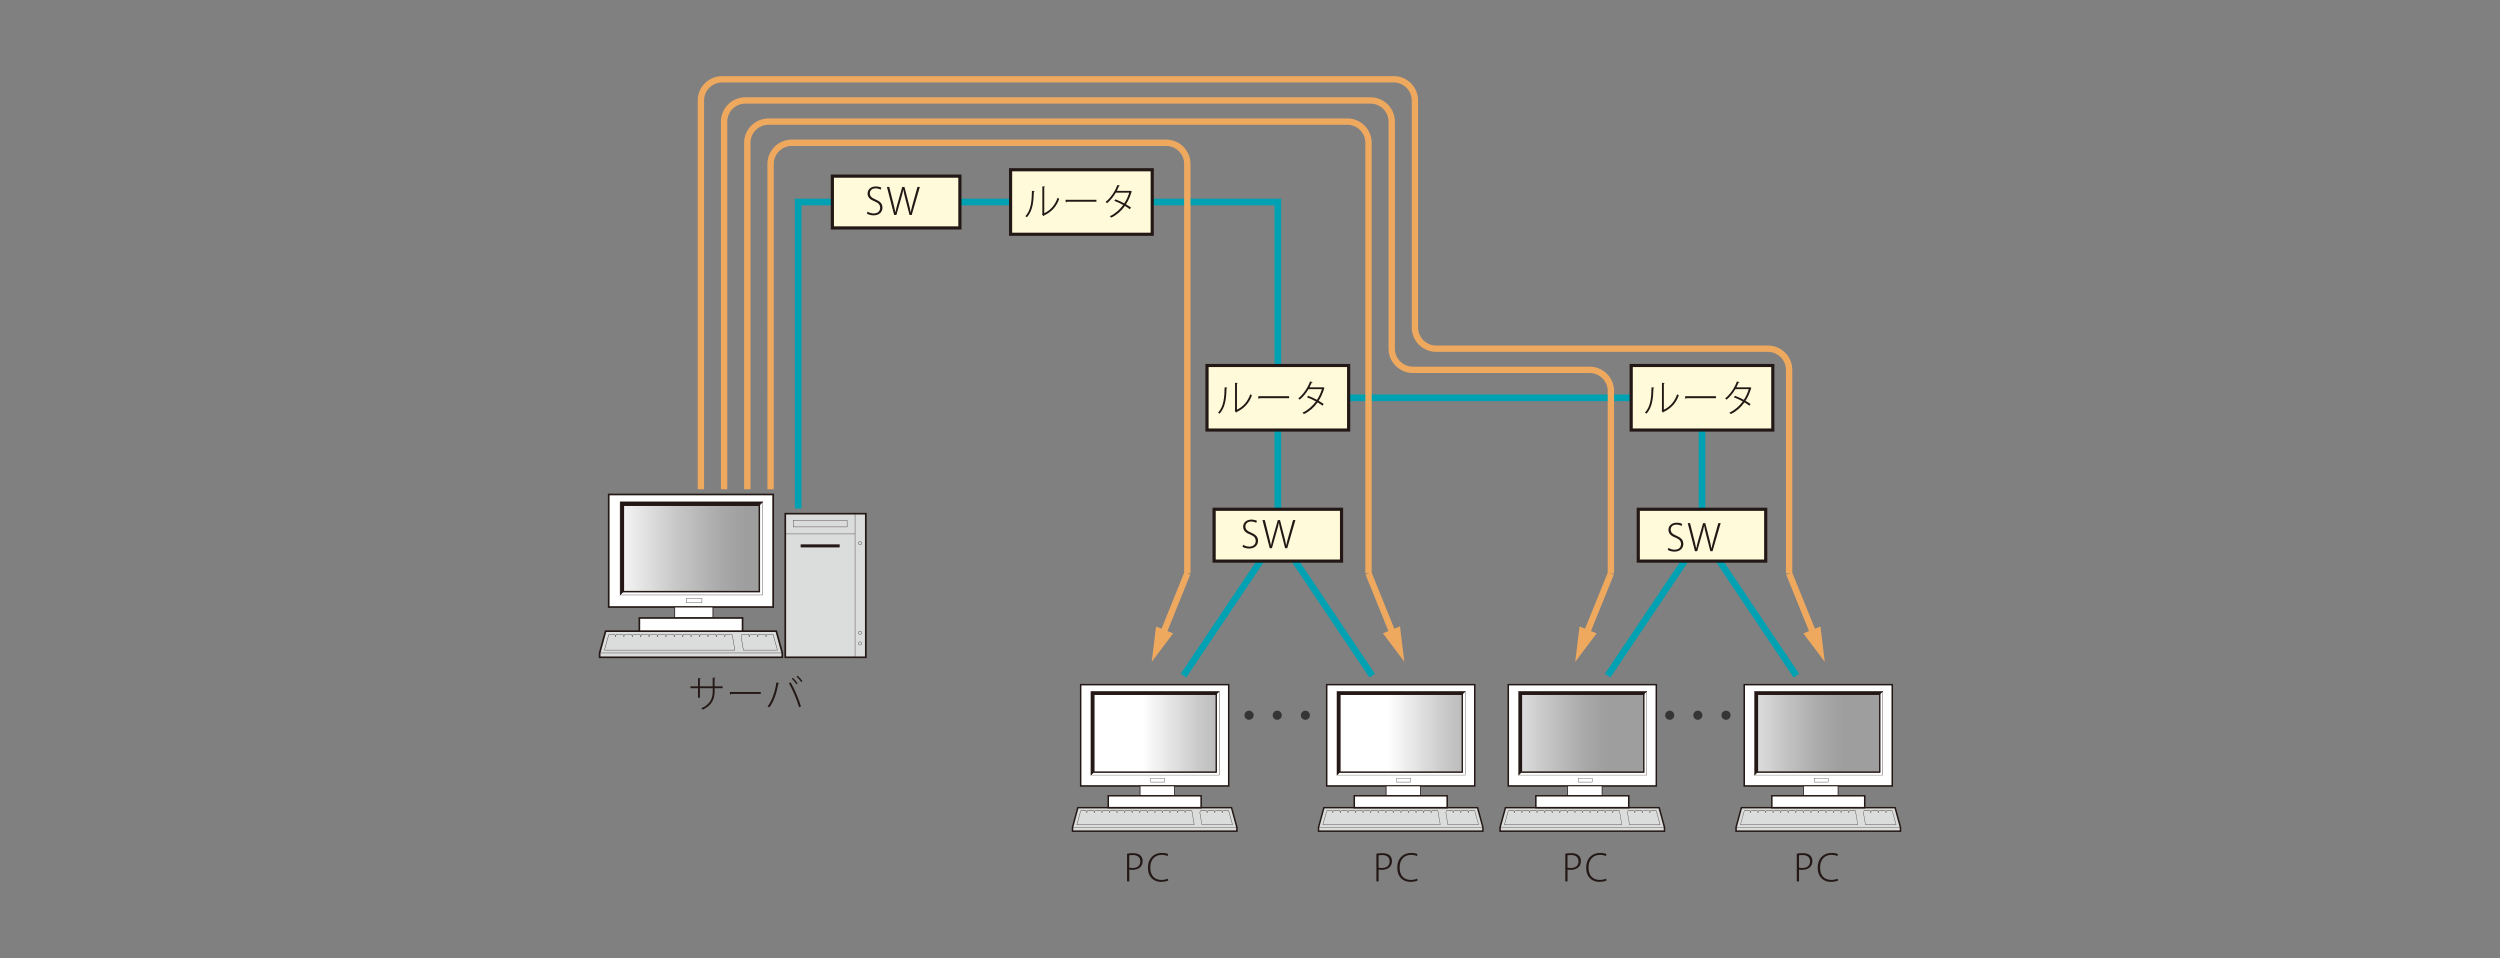 <?xml version="1.0" encoding="UTF-8"?><svg id="_イヤー_2" xmlns="http://www.w3.org/2000/svg" xmlns:xlink="http://www.w3.org/1999/xlink" viewBox="0 0 670 256.74"><rect x="0" y="0" width="670" height="256.74" fill="#808080" stroke="none"/><defs><style>.cls-1{fill:none;}.cls-2{fill:url(#_称未設定グラデーション_6-4);}.cls-3{fill:url(#_称未設定グラデーション_6-5);}.cls-4{fill:url(#_称未設定グラデーション_6-2);}.cls-5{fill:url(#_称未設定グラデーション_6-3);}.cls-6{fill:url(#_称未設定グラデーション_6);}.cls-7{clip-path:url(#clippath);}.cls-8{fill:#fff;}.cls-9{fill:#fffbda;}.cls-10{fill:#efa95f;}.cls-11{fill:#00a1b2;}.cls-12{fill:#dbdcdc;}.cls-13{fill:#231815;}.cls-14{fill:#363536;}.cls-15{clip-path:url(#clippath-1);}.cls-16{clip-path:url(#clippath-4);}.cls-17{clip-path:url(#clippath-3);}.cls-18{clip-path:url(#clippath-2);}</style><clipPath id="clippath"><rect class="cls-1" x="167.06" y="135.4" width="36.44" height="23.16"/></clipPath><linearGradient id="_称未設定グラデーション_6" x1="-2806.53" y1="186.83" x2="-2804.53" y2="186.83" gradientTransform="translate(51298.61 3550.75) scale(18.22 -18.22)" gradientUnits="userSpaceOnUse"><stop offset="0" stop-color="#fff"/><stop offset=".03" stop-color="#fbfbfb"/><stop offset=".47" stop-color="#c9c9c9"/><stop offset=".81" stop-color="#a9a9aa"/><stop offset="1" stop-color="#9e9e9f"/></linearGradient><clipPath id="clippath-1"><rect class="cls-1" x="293.16" y="186.07" width="32.79" height="20.84"/></clipPath><linearGradient id="_称未設定グラデーション_6-2" x1="-2786.11" y1="181.65" x2="-2784.11" y2="181.65" gradientTransform="translate(45970.27 3174.54) scale(16.39 -16.39)" xlink:href="#_称未設定グラデーション_6"/><clipPath id="clippath-2"><rect class="cls-1" x="359.1" y="186.07" width="32.79" height="20.84"/></clipPath><linearGradient id="_称未設定グラデーション_6-3" x1="-2784.09" y1="181.65" x2="-2782.1" y2="181.65" gradientTransform="translate(46002.94 3174.52) scale(16.39 -16.39)" xlink:href="#_称未設定グラデーション_6"/><clipPath id="clippath-3"><rect class="cls-1" x="407.76" y="186.07" width="32.79" height="20.84"/></clipPath><linearGradient id="_称未設定グラデーション_6-4" x1="-2782.63" y1="181.65" x2="-2780.63" y2="181.65" gradientTransform="translate(46033.18 3174.96) scale(16.4 -16.4)" xlink:href="#_称未設定グラデーション_6"/><clipPath id="clippath-4"><rect class="cls-1" x="471" y="186.07" width="32.79" height="20.84"/></clipPath><linearGradient id="_称未設定グラデーション_6-5" x1="-2780.7" y1="181.65" x2="-2778.7" y2="181.65" gradientTransform="translate(46064.8 3174.96) scale(16.4 -16.4)" xlink:href="#_称未設定グラデーション_6"/></defs><g id="_文"><rect class="cls-1" width="670" height="256.74"/></g><g id="_イコン_ON"><g><rect class="cls-12" x="210.46" y="137.66" width="21.58" height="38.49"/><polygon class="cls-13" points="232.04 137.66 232.04 137.89 210.68 137.89 210.68 175.93 231.81 175.93 231.81 137.66 232.04 137.66 232.04 137.89 232.04 137.66 232.27 137.66 232.27 176.38 210.23 176.38 210.23 137.44 232.27 137.44 232.27 137.66 232.04 137.66"/><rect class="cls-13" x="229.11" y="137.66" width=".09" height="38.49"/><path class="cls-13" d="M212.63,139.49h14.35v1.68h-14.35v-1.68Zm14.4-.04v0Zm-14.49-.05v1.86h14.53v-1.86h-14.53Z"/><rect class="cls-13" x="214.64" y="145.94" width="10.34" height=".69"/><path class="cls-13" d="M214.68,145.99h10.25v.6h-10.25v-.6Zm10.29-.04v0Zm-10.38-.05v.78h10.43v-.78h-10.43Z"/><rect class="cls-13" x="210.46" y="143.05" width="18.7" height=".09"/><g><path class="cls-13" d="M230.52,146v-.04c.21,0,.38-.17,.38-.39s-.17-.39-.38-.39-.39,.18-.39,.39c0,.22,.18,.39,.39,.39v.09c-.26,0-.48-.21-.48-.48,0-.26,.22-.48,.48-.48s.47,.22,.47,.48-.21,.48-.47,.48v-.05Z"/><path class="cls-13" d="M230.48,170.02v-.04c.22,0,.39-.17,.39-.39s-.17-.39-.39-.39-.38,.17-.38,.39c0,.21,.17,.38,.38,.39v.09c-.26,0-.47-.21-.47-.48s.21-.48,.47-.48,.48,.22,.48,.48-.21,.47-.48,.48v-.05Z"/><path class="cls-13" d="M230.48,172.87v-.04c.22,0,.39-.17,.39-.39s-.17-.39-.39-.39-.38,.17-.38,.39c0,.22,.17,.39,.38,.39v.09c-.26,0-.47-.21-.47-.48,0-.27,.21-.48,.47-.48s.48,.21,.48,.48-.21,.48-.48,.48v-.05Z"/><polygon class="cls-12" points="208.05 169.15 162.29 169.15 160.7 175 160.7 176.15 209.65 176.15 209.65 175 208.05 169.15"/><polygon class="cls-13" points="208.05 169.15 208.05 169.38 162.47 169.38 160.93 175.03 160.93 175.93 209.42 175.93 209.42 175.03 207.83 169.21 208.05 169.15 208.05 169.38 208.05 169.15 208.27 169.09 209.88 174.97 209.88 176.15 209.88 176.38 160.47 176.38 160.47 175 160.47 174.97 162.12 168.93 208.22 168.93 208.27 169.09 208.05 169.15"/><polyline class="cls-13" points="160.7 174.95 209.65 174.95 209.65 175.04 160.7 175.04"/><polygon class="cls-13" points="208.35 174.22 208.31 174.24 207.17 170.13 205.52 170.13 205.35 170.65 205.31 170.79 205.11 170.13 203.27 170.13 203.1 170.65 203.06 170.79 202.86 170.13 201.01 170.13 200.85 170.65 200.8 170.79 200.61 170.13 198.83 170.13 198.66 170.61 199.27 174.18 208.35 174.18 208.35 174.22 208.31 174.24 208.35 174.22 208.35 174.27 199.19 174.27 198.57 170.61 198.75 170.07 198.76 170.04 200.64 170.04 200.68 170.04 200.81 170.48 200.93 170.07 200.94 170.04 202.89 170.04 202.93 170.04 203.06 170.48 203.19 170.07 203.2 170.04 205.15 170.04 205.18 170.04 205.31 170.48 205.44 170.07 205.45 170.04 207.2 170.04 207.24 170.04 208.41 174.27 208.35 174.27 208.35 174.22"/><polygon class="cls-13" points="194.41 170.09 194.46 170.1 194.28 170.65 194.24 170.79 194.04 170.13 192.19 170.13 192.03 170.65 191.99 170.79 191.78 170.13 189.94 170.13 189.78 170.65 189.73 170.79 189.53 170.13 187.69 170.13 187.52 170.65 187.48 170.79 187.28 170.13 185.43 170.13 185.27 170.65 185.23 170.79 185.02 170.13 183.18 170.13 183.02 170.65 182.98 170.78 182.77 170.13 180.93 170.13 180.77 170.65 180.73 170.79 180.52 170.13 178.67 170.13 178.51 170.65 178.46 170.79 178.27 170.13 176.42 170.13 176.26 170.65 176.21 170.79 176.02 170.13 174.17 170.13 174.01 170.65 173.97 170.79 173.76 170.13 171.92 170.13 171.75 170.65 171.71 170.79 171.51 170.13 169.67 170.13 169.5 170.65 169.46 170.79 169.26 170.13 167.41 170.13 167.25 170.65 167.21 170.79 167 170.13 165.16 170.13 164.99 170.65 164.95 170.79 164.75 170.13 163.18 170.13 162.05 174.18 196.89 174.18 196.2 170.13 194.41 170.13 194.41 170.09 194.46 170.1 194.41 170.09 194.41 170.04 196.24 170.04 196.27 170.04 197 174.27 161.93 174.27 163.11 170.04 164.79 170.04 164.82 170.04 164.95 170.49 165.09 170.07 165.1 170.04 167.04 170.04 167.07 170.04 167.21 170.48 167.34 170.07 167.34 170.04 169.29 170.04 169.33 170.04 169.46 170.48 169.59 170.07 169.6 170.04 171.54 170.04 171.58 170.04 171.71 170.48 171.84 170.07 171.85 170.04 173.79 170.04 173.83 170.04 173.97 170.48 174.09 170.07 174.1 170.04 176.05 170.04 176.08 170.04 176.22 170.48 176.35 170.07 176.36 170.04 178.3 170.04 178.33 170.04 178.47 170.48 178.6 170.07 178.61 170.04 180.55 170.04 180.59 170.04 180.73 170.48 180.85 170.07 180.86 170.04 182.8 170.04 182.83 170.04 182.98 170.49 183.11 170.07 183.12 170.04 185.06 170.04 185.09 170.04 185.23 170.48 185.36 170.07 185.37 170.04 187.31 170.04 187.35 170.04 187.48 170.49 187.61 170.07 187.62 170.04 189.57 170.04 189.6 170.04 189.73 170.48 189.86 170.07 189.87 170.04 191.82 170.04 191.85 170.04 191.99 170.49 192.12 170.07 192.13 170.04 194.07 170.04 194.1 170.04 194.24 170.49 194.37 170.07 194.38 170.04 194.41 170.04 194.41 170.09"/><rect class="cls-8" x="163.13" y="132.53" width="44.08" height="30.16"/><polygon class="cls-13" points="207.21 132.53 207.21 132.75 163.36 132.75 163.36 162.46 206.98 162.46 206.98 132.53 207.21 132.53 207.21 132.75 207.21 132.53 207.44 132.53 207.44 162.91 162.91 162.91 162.91 132.3 207.44 132.3 207.44 132.53 207.21 132.53"/><rect class="cls-8" x="180.81" y="162.68" width="10.26" height="2.93"/><polygon class="cls-13" points="191.07 165.62 191.07 165.73 180.7 165.73 180.7 162.57 191.18 162.57 191.18 165.73 191.07 165.73 191.07 165.62 190.96 165.62 190.96 162.8 180.93 162.8 180.92 165.5 191.07 165.5 191.07 165.62 190.96 165.62 191.07 165.62"/><rect class="cls-8" x="171.34" y="165.62" width="27.67" height="3.54"/><polygon class="cls-13" points="199.01 169.15 199.01 169.38 171.12 169.38 171.12 165.39 199.23 165.39 199.23 169.38 199.01 169.38 199.01 169.15 198.78 169.15 198.78 165.84 171.57 165.84 171.57 168.93 199.01 168.93 199.01 169.15 198.78 169.15 199.01 169.15"/><polygon class="cls-13" points="188.13 160.37 188.13 160.42 183.99 160.42 183.99 161.49 188.08 161.49 188.08 160.37 188.13 160.37 188.13 160.42 188.13 160.37 188.17 160.37 188.17 161.53 188.17 161.58 183.9 161.58 183.9 160.37 183.9 160.33 188.17 160.33 188.17 160.37 188.13 160.37"/><polygon class="cls-13" points="204.39 134.49 203.5 135.4 203.5 158.56 167.06 158.56 166.18 159.46 166.18 134.49 204.39 134.49"/><polygon class="cls-13" points="204.39 134.49 204.42 134.53 203.55 135.42 203.55 158.6 167.08 158.6 166.21 159.49 166.13 159.57 166.13 134.45 204.49 134.45 204.42 134.53 204.39 134.49 204.39 134.54 166.22 134.54 166.22 159.35 167.03 158.52 167.05 158.51 203.46 158.51 203.46 135.38 204.35 134.46 204.39 134.49 204.39 134.54 204.39 134.49"/></g><g class="cls-7"><rect class="cls-6" x="167.06" y="135.4" width="36.44" height="23.16"/></g><polygon class="cls-13" points="167.06 135.4 167.06 135.2 203.7 135.2 203.7 158.76 166.86 158.76 166.86 135.2 167.06 135.2 167.06 135.4 167.26 135.4 167.26 158.36 203.3 158.36 203.3 135.6 167.06 135.6 167.06 135.4 167.26 135.4 167.06 135.4"/><polygon class="cls-13" points="203.5 135.4 203.54 135.4 203.54 158.6 167.08 158.6 166.28 159.41 204.34 159.41 204.34 134.6 203.53 135.43 203.5 135.4 203.54 135.4 203.5 135.4 203.47 135.36 204.35 134.46 204.43 134.38 204.43 159.5 166.07 159.5 167.03 158.52 167.04 158.51 203.45 158.51 203.45 135.38 203.47 135.36 203.5 135.4"/><polygon class="cls-12" points="330.04 216.45 288.87 216.45 287.43 221.71 287.43 222.76 331.49 222.76 331.49 221.71 330.04 216.45"/><polygon class="cls-13" points="330.04 216.45 330.04 216.65 289.02 216.65 287.64 221.74 287.64 222.55 331.28 222.55 331.28 221.74 329.85 216.5 330.04 216.45 330.04 216.65 330.04 216.45 330.24 216.39 331.69 221.69 331.69 222.76 331.69 222.96 287.23 222.96 287.23 221.71 287.23 221.69 288.71 216.25 330.2 216.25 330.24 216.39 330.04 216.45"/><rect class="cls-13" x="287.43" y="221.67" width="44.05" height=".08"/><polygon class="cls-13" points="330.32 221.02 330.28 221.03 329.25 217.34 327.77 217.34 327.62 217.8 327.58 217.92 327.4 217.34 325.74 217.34 325.59 217.8 325.55 217.92 325.37 217.34 323.71 217.34 323.57 217.8 323.53 217.92 323.34 217.34 321.74 217.34 321.6 217.77 322.14 220.98 330.32 220.98 330.32 221.02 330.28 221.03 330.32 221.02 330.32 221.06 322.08 221.06 321.51 217.77 321.68 217.28 321.68 217.25 323.37 217.25 323.4 217.25 323.53 217.65 323.64 217.28 323.65 217.25 325.4 217.25 325.43 217.25 325.55 217.65 325.67 217.28 325.68 217.25 327.43 217.25 327.46 217.25 327.58 217.65 327.7 217.28 327.71 217.25 329.28 217.25 329.32 217.25 330.37 221.06 330.32 221.06 330.32 221.02"/><polygon class="cls-13" points="317.77 217.29 317.81 217.31 317.66 217.8 317.62 217.92 317.44 217.34 315.78 217.34 315.63 217.8 315.59 217.92 315.41 217.34 313.75 217.34 313.6 217.8 313.56 217.93 313.38 217.34 311.72 217.34 311.58 217.8 311.54 217.92 311.35 217.34 309.69 217.34 309.55 217.8 309.51 217.92 309.33 217.34 307.67 217.34 307.52 217.8 307.48 217.92 307.29 217.34 305.64 217.34 305.49 217.8 305.45 217.92 305.27 217.34 303.61 217.34 303.47 217.8 303.43 217.92 303.24 217.34 301.58 217.34 301.44 217.8 301.4 217.92 301.22 217.34 299.56 217.34 299.41 217.8 299.37 217.92 299.19 217.34 297.53 217.34 297.38 217.8 297.34 217.92 297.16 217.34 295.5 217.34 295.36 217.8 295.32 217.93 295.14 217.34 293.47 217.34 293.33 217.8 293.29 217.92 293.1 217.34 291.45 217.34 291.3 217.8 291.26 217.92 291.08 217.34 289.66 217.34 288.65 220.98 320 220.98 319.38 217.34 317.77 217.34 317.77 217.29 317.81 217.31 317.77 217.29 317.77 217.25 319.41 217.25 319.45 217.25 320.1 221.06 288.54 221.06 289.6 217.25 291.11 217.25 291.14 217.25 291.26 217.65 291.38 217.28 291.39 217.25 293.13 217.25 293.16 217.25 293.29 217.65 293.4 217.28 293.41 217.25 295.17 217.25 295.2 217.25 295.32 217.65 295.43 217.28 295.44 217.25 297.19 217.25 297.22 217.25 297.34 217.65 297.46 217.28 297.47 217.25 299.22 217.25 299.25 217.25 299.37 217.65 299.49 217.28 299.5 217.25 301.25 217.25 301.28 217.25 301.4 217.65 301.51 217.28 301.52 217.25 303.27 217.25 303.3 217.25 303.43 217.65 303.54 217.28 303.55 217.25 305.3 217.25 305.33 217.25 305.45 217.65 305.57 217.28 305.58 217.25 307.32 217.25 307.35 217.25 307.48 217.65 307.6 217.28 307.61 217.25 309.36 217.25 309.39 217.25 309.51 217.65 309.62 217.28 309.63 217.25 311.38 217.25 311.41 217.25 311.54 217.65 311.65 217.28 311.66 217.25 313.41 217.25 313.44 217.25 313.56 217.65 313.68 217.28 313.69 217.25 315.44 217.25 315.47 217.25 315.59 217.65 315.71 217.28 315.72 217.25 317.47 217.25 317.5 217.25 317.62 217.65 317.73 217.28 317.74 217.25 317.77 217.25 317.77 217.29"/><rect class="cls-8" x="289.62" y="183.49" width="39.67" height="27.14"/><polygon class="cls-13" points="329.29 183.49 329.29 183.69 289.82 183.69 289.82 210.43 329.09 210.43 329.09 183.49 329.29 183.49 329.29 183.69 329.29 183.49 329.49 183.49 329.49 210.84 289.42 210.84 289.42 183.29 329.49 183.29 329.49 183.49 329.29 183.49"/><rect class="cls-8" x="305.54" y="210.63" width="9.23" height="2.64"/><polygon class="cls-13" points="314.77 213.27 314.77 213.37 305.43 213.37 305.43 210.53 314.87 210.53 314.87 213.37 314.77 213.37 314.77 213.27 314.66 213.27 314.66 210.73 305.64 210.73 305.64 213.17 314.77 213.17 314.77 213.27 314.66 213.27 314.77 213.27"/><rect class="cls-8" x="297.01" y="213.27" width="24.9" height="3.18"/><polygon class="cls-13" points="321.91 216.45 321.91 216.65 296.81 216.65 296.81 213.07 322.11 213.07 322.11 216.65 321.91 216.65 321.91 216.45 321.7 216.45 321.7 213.47 297.21 213.47 297.21 216.25 321.91 216.25 321.91 216.45 321.7 216.45 321.91 216.45"/><path class="cls-13" d="M308.4,208.59h3.68v.96h-3.68v-.96Zm3.72-.04v0Zm-3.8-.04v1.13h3.84v-1.13h-3.84Z"/><polygon class="cls-13" points="326.75 185.26 325.95 186.07 325.95 206.92 293.16 206.92 292.36 207.72 292.36 185.26 326.75 185.26"/><polygon class="cls-13" points="326.75 185.26 326.78 185.29 325.99 186.09 325.99 206.96 293.18 206.96 292.39 207.75 292.32 207.82 292.32 185.22 326.84 185.22 326.78 185.29 326.75 185.26 326.75 185.3 292.4 185.3 292.4 207.62 293.13 206.89 293.14 206.88 325.91 206.88 325.91 186.06 326.72 185.23 326.75 185.26 326.75 185.3 326.75 185.26"/><g class="cls-15"><rect class="cls-4" x="293.16" y="186.07" width="32.79" height="20.84"/></g><polygon class="cls-13" points="293.16 186.07 293.16 185.89 326.13 185.89 326.13 207.1 292.98 207.1 292.98 185.89 293.16 185.89 293.16 186.07 293.34 186.07 293.34 206.74 325.77 206.74 325.77 186.25 293.16 186.25 293.16 186.07 293.34 186.07 293.16 186.07"/><polygon class="cls-13" points="325.95 186.07 325.99 186.07 325.99 206.96 293.18 206.96 292.46 207.68 326.7 207.68 326.7 185.36 325.98 186.1 325.95 186.07 325.99 186.07 325.95 186.07 325.92 186.04 326.72 185.23 326.79 185.16 326.79 207.76 292.26 207.76 293.13 206.89 293.14 206.88 325.91 206.88 325.91 186.06 325.92 186.04 325.95 186.07"/><polygon class="cls-12" points="395.98 216.45 354.8 216.45 353.37 221.71 353.37 222.76 397.42 222.76 397.42 221.71 395.98 216.45"/><polygon class="cls-13" points="395.98 216.45 395.98 216.65 354.96 216.65 353.57 221.74 353.57 222.55 397.22 222.55 397.22 221.74 395.78 216.5 395.98 216.45 395.98 216.65 395.98 216.45 396.18 216.39 397.62 221.69 397.62 222.76 397.62 222.96 353.17 222.96 353.17 221.71 353.17 221.69 354.65 216.25 396.13 216.25 396.18 216.39 395.98 216.45"/><rect class="cls-13" x="353.37" y="221.67" width="44.05" height=".08"/><polygon class="cls-13" points="396.26 221.02 396.22 221.03 395.19 217.34 393.71 217.34 393.56 217.8 393.52 217.92 393.34 217.34 391.68 217.34 391.53 217.8 391.49 217.92 391.31 217.34 389.65 217.34 389.5 217.8 389.47 217.92 389.28 217.34 387.68 217.34 387.53 217.77 388.08 220.98 396.26 220.98 396.26 221.02 396.22 221.03 396.26 221.02 396.26 221.06 388.01 221.06 387.45 217.77 387.61 217.28 387.62 217.25 389.31 217.25 389.34 217.25 389.47 217.65 389.58 217.28 389.59 217.25 391.34 217.25 391.37 217.25 391.49 217.65 391.61 217.28 391.62 217.25 393.37 217.25 393.4 217.25 393.52 217.65 393.64 217.28 393.65 217.25 395.22 217.25 395.25 217.25 396.31 221.06 396.26 221.06 396.26 221.02"/><polygon class="cls-13" points="383.71 217.29 383.75 217.31 383.6 217.8 383.56 217.92 383.37 217.34 381.71 217.34 381.57 217.8 381.53 217.92 381.34 217.34 379.68 217.34 379.54 217.8 379.5 217.93 379.32 217.34 377.66 217.34 377.51 217.8 377.47 217.92 377.29 217.34 375.63 217.34 375.48 217.8 375.44 217.92 375.26 217.34 373.6 217.34 373.46 217.8 373.42 217.92 373.23 217.34 371.58 217.34 371.43 217.8 371.39 217.92 371.21 217.34 369.55 217.34 369.4 217.8 369.36 217.92 369.18 217.34 367.52 217.34 367.38 217.8 367.34 217.92 367.15 217.34 365.5 217.34 365.35 217.8 365.31 217.92 365.12 217.34 363.46 217.34 363.32 217.8 363.28 217.92 363.1 217.34 361.44 217.34 361.29 217.8 361.25 217.93 361.08 217.34 359.41 217.34 359.27 217.8 359.23 217.92 359.04 217.34 357.39 217.34 357.23 217.8 357.19 217.92 357.02 217.34 355.6 217.34 354.59 220.98 385.94 220.98 385.32 217.34 383.71 217.34 383.71 217.29 383.75 217.31 383.71 217.29 383.71 217.25 385.35 217.25 385.39 217.25 386.03 221.06 354.48 221.06 355.54 217.25 357.05 217.25 357.08 217.25 357.2 217.65 357.32 217.28 357.33 217.25 359.07 217.25 359.1 217.25 359.23 217.65 359.34 217.28 359.35 217.25 361.11 217.25 361.14 217.25 361.25 217.65 361.37 217.28 361.38 217.25 363.13 217.25 363.16 217.25 363.28 217.65 363.39 217.28 363.4 217.25 365.15 217.25 365.18 217.25 365.31 217.65 365.43 217.28 365.44 217.25 367.18 217.25 367.21 217.25 367.34 217.65 367.45 217.28 367.46 217.25 369.21 217.25 369.24 217.25 369.36 217.65 369.48 217.28 369.49 217.25 371.24 217.25 371.27 217.25 371.39 217.65 371.51 217.28 371.52 217.25 373.26 217.25 373.29 217.25 373.42 217.65 373.54 217.28 373.55 217.25 375.29 217.25 375.32 217.25 375.44 217.65 375.56 217.28 375.57 217.25 377.32 217.25 377.35 217.25 377.47 217.65 377.59 217.28 377.6 217.25 379.35 217.25 379.38 217.25 379.5 217.65 379.61 217.28 379.62 217.25 381.38 217.25 381.41 217.25 381.53 217.65 381.64 217.28 381.65 217.25 383.4 217.25 383.43 217.25 383.56 217.65 383.67 217.28 383.68 217.25 383.71 217.25 383.71 217.29"/><rect class="cls-8" x="355.56" y="183.49" width="39.67" height="27.14"/><polygon class="cls-13" points="395.23 183.49 395.23 183.69 355.76 183.69 355.76 210.43 395.03 210.43 395.03 183.49 395.23 183.49 395.23 183.69 395.23 183.49 395.43 183.49 395.43 210.84 355.35 210.84 355.35 183.29 395.43 183.29 395.43 183.49 395.23 183.49"/><rect class="cls-8" x="371.47" y="210.63" width="9.23" height="2.64"/><polygon class="cls-13" points="380.7 213.27 380.7 213.37 371.37 213.37 371.37 210.53 380.81 210.53 380.81 213.37 380.7 213.37 380.7 213.27 380.6 213.27 380.6 210.73 371.58 210.73 371.58 213.17 380.7 213.17 380.7 213.27 380.6 213.27 380.7 213.27"/><rect class="cls-8" x="362.95" y="213.27" width="24.9" height="3.18"/><polygon class="cls-13" points="387.84 216.45 387.84 216.65 362.74 216.65 362.74 213.07 388.05 213.07 388.05 216.65 387.84 216.65 387.84 216.45 387.64 216.45 387.64 213.47 363.15 213.47 363.15 216.25 387.84 216.25 387.84 216.45 387.64 216.45 387.84 216.45"/><path class="cls-13" d="M374.33,208.59h3.68v.96h-3.68v-.96Zm3.72-.04v0Zm-3.8-.04v1.13h3.84v-1.13h-3.84Z"/><polygon class="cls-13" points="392.68 185.26 391.89 186.07 391.89 206.92 359.1 206.92 358.3 207.72 358.3 185.26 392.68 185.26"/><polygon class="cls-13" points="392.68 185.26 392.71 185.29 391.93 186.09 391.93 206.96 359.11 206.96 358.33 207.75 358.26 207.82 358.26 185.22 392.78 185.22 392.71 185.29 392.68 185.26 392.68 185.3 358.34 185.3 358.34 207.62 359.07 206.89 359.08 206.88 391.85 206.88 391.85 186.06 392.65 185.23 392.68 185.26 392.68 185.3 392.68 185.26"/><g class="cls-18"><rect class="cls-5" x="359.1" y="186.07" width="32.79" height="20.84"/></g><polygon class="cls-13" points="359.1 186.07 359.1 185.89 392.07 185.89 392.07 207.1 358.92 207.1 358.92 185.89 359.1 185.89 359.1 186.07 359.28 186.07 359.28 206.74 391.71 206.74 391.71 186.25 359.1 186.25 359.1 186.07 359.28 186.07 359.1 186.07"/><polygon class="cls-13" points="391.89 186.07 391.93 186.07 391.93 206.96 359.11 206.96 358.39 207.68 392.64 207.68 392.64 185.36 391.92 186.1 391.89 186.07 391.93 186.07 391.89 186.07 391.86 186.04 392.65 185.23 392.72 185.16 392.72 207.76 358.2 207.76 359.07 206.89 359.08 206.88 391.84 206.88 391.84 186.06 391.86 186.04 391.89 186.07"/><polygon class="cls-12" points="444.64 216.45 403.46 216.45 402.03 221.71 402.03 222.76 446.08 222.76 446.08 221.71 444.64 216.45"/><polygon class="cls-13" points="444.64 216.45 444.64 216.65 403.62 216.65 402.23 221.74 402.23 222.55 445.88 222.55 445.88 221.74 444.44 216.5 444.64 216.45 444.64 216.65 444.64 216.45 444.84 216.39 446.28 221.69 446.28 222.76 446.28 222.96 401.82 222.96 401.82 221.71 401.82 221.69 403.31 216.25 444.79 216.25 444.84 216.39 444.64 216.45"/><rect class="cls-13" x="402.03" y="221.67" width="44.05" height=".08"/><polygon class="cls-13" points="444.91 221.02 444.87 221.03 443.85 217.34 442.37 217.34 442.22 217.8 442.18 217.92 442 217.33 440.34 217.34 440.19 217.8 440.15 217.92 439.97 217.34 438.3 217.34 438.16 217.8 438.12 217.93 437.94 217.34 436.34 217.34 436.19 217.77 436.74 220.98 444.91 220.98 444.91 221.02 444.87 221.03 444.91 221.02 444.91 221.06 436.67 221.06 436.11 217.77 436.27 217.28 436.28 217.25 437.97 217.25 438 217.25 438.12 217.65 438.23 217.28 438.24 217.25 440 217.25 440.03 217.25 440.15 217.65 440.27 217.28 440.28 217.25 442.03 217.25 442.06 217.25 442.18 217.65 442.3 217.28 442.31 217.25 443.88 217.25 443.91 217.25 444.97 221.06 444.91 221.06 444.91 221.02"/><polygon class="cls-13" points="432.37 217.29 432.41 217.31 432.26 217.8 432.22 217.92 432.03 217.34 430.37 217.34 430.23 217.8 430.19 217.92 430.01 217.34 428.34 217.34 428.2 217.8 428.16 217.92 427.98 217.34 426.32 217.34 426.17 217.8 426.13 217.92 425.95 217.34 424.29 217.34 424.15 217.8 424.11 217.92 423.92 217.34 422.27 217.34 422.12 217.8 422.08 217.92 421.89 217.34 420.23 217.34 420.09 217.8 420.05 217.92 419.87 217.34 418.21 217.34 418.06 217.8 418.02 217.92 417.84 217.34 416.18 217.34 416.03 217.8 415.99 217.92 415.81 217.34 414.15 217.34 414.01 217.8 413.97 217.92 413.78 217.34 412.12 217.34 411.98 217.8 411.94 217.92 411.76 217.34 410.1 217.34 409.95 217.8 409.91 217.92 409.73 217.34 408.07 217.34 407.93 217.8 407.89 217.93 407.7 217.34 406.05 217.34 405.89 217.8 405.85 217.92 405.68 217.34 404.26 217.34 403.24 220.98 434.6 220.98 433.98 217.34 432.37 217.34 432.37 217.29 432.41 217.31 432.37 217.29 432.37 217.25 434.01 217.25 434.04 217.25 434.69 221.06 403.13 221.06 404.2 217.25 405.71 217.25 405.74 217.25 405.85 217.65 405.98 217.28 405.99 217.25 407.73 217.25 407.76 217.25 407.89 217.65 408 217.28 408.01 217.25 409.76 217.25 409.79 217.25 409.91 217.65 410.03 217.28 410.04 217.25 411.79 217.25 411.82 217.25 411.94 217.65 412.05 217.28 412.06 217.25 413.81 217.25 413.84 217.25 413.97 217.65 414.08 217.28 414.09 217.25 415.84 217.25 415.87 217.25 415.99 217.65 416.11 217.28 416.12 217.25 417.87 217.25 417.9 217.25 418.02 217.65 418.14 217.28 418.15 217.25 419.9 217.25 419.93 217.25 420.05 217.65 420.16 217.28 420.17 217.25 421.92 217.25 421.95 217.25 422.08 217.65 422.2 217.28 422.21 217.25 423.95 217.25 423.98 217.25 424.11 217.65 424.22 217.28 424.23 217.25 425.98 217.25 426.01 217.25 426.13 217.65 426.25 217.28 426.26 217.25 428.01 217.25 428.04 217.25 428.16 217.65 428.27 217.28 428.28 217.25 430.04 217.25 430.07 217.25 430.19 217.65 430.3 217.28 430.31 217.25 432.06 217.25 432.09 217.25 432.22 217.65 432.33 217.28 432.34 217.25 432.37 217.25 432.37 217.29"/><rect class="cls-8" x="404.22" y="183.49" width="39.67" height="27.14"/><polygon class="cls-13" points="443.89 183.49 443.89 183.69 404.42 183.69 404.42 210.43 443.69 210.43 443.69 183.49 443.89 183.49 443.89 183.69 443.89 183.49 444.09 183.49 444.09 210.84 404.01 210.84 404.01 183.29 444.09 183.29 444.09 183.49 443.89 183.49"/><rect class="cls-8" x="420.13" y="210.63" width="9.23" height="2.64"/><polygon class="cls-13" points="429.36 213.27 429.36 213.37 420.03 213.37 420.03 210.53 429.47 210.53 429.47 213.37 429.36 213.37 429.36 213.27 429.26 213.27 429.26 210.73 420.23 210.73 420.23 213.17 429.36 213.17 429.36 213.27 429.26 213.27 429.36 213.27"/><rect class="cls-8" x="411.61" y="213.27" width="24.9" height="3.18"/><polygon class="cls-13" points="436.5 216.45 436.5 216.65 411.4 216.65 411.4 213.07 436.71 213.07 436.71 216.65 436.5 216.65 436.5 216.45 436.3 216.45 436.3 213.47 411.81 213.47 411.81 216.25 436.5 216.25 436.5 216.45 436.3 216.45 436.5 216.45"/><path class="cls-13" d="M422.99,208.59h3.68v.96h-3.68v-.96Zm3.72-.04v0Zm-3.8-.04v1.13h3.84v-1.13h-3.84Z"/><polygon class="cls-13" points="441.34 185.26 440.55 186.07 440.55 206.92 407.75 206.92 406.96 207.72 406.96 185.26 441.34 185.26"/><polygon class="cls-13" points="441.34 185.26 441.37 185.29 440.59 186.09 440.59 206.96 407.77 206.96 406.99 207.75 406.92 207.82 406.92 185.22 441.44 185.22 441.37 185.29 441.34 185.26 441.34 185.3 407 185.3 407 207.62 407.72 206.89 407.74 206.88 440.51 206.88 440.51 186.06 441.31 185.23 441.34 185.26 441.34 185.3 441.34 185.26"/><g class="cls-17"><rect class="cls-2" x="407.76" y="186.07" width="32.79" height="20.84"/></g><polygon class="cls-13" points="407.75 186.07 407.75 185.89 440.73 185.89 440.73 207.1 407.57 207.1 407.57 185.89 407.75 185.89 407.75 186.07 407.93 186.07 407.93 206.74 440.37 206.74 440.37 186.25 407.75 186.25 407.75 186.07 407.93 186.07 407.75 186.07"/><polygon class="cls-13" points="440.55 186.07 440.59 186.07 440.59 206.96 407.77 206.96 407.05 207.68 441.3 207.68 441.3 185.36 440.58 186.1 440.55 186.07 440.59 186.07 440.55 186.07 440.52 186.04 441.31 185.23 441.38 185.16 441.38 207.76 406.86 207.76 407.72 206.89 407.74 206.88 440.5 206.88 440.5 186.06 440.52 186.04 440.55 186.07"/><polygon class="cls-12" points="507.88 216.45 466.71 216.45 465.27 221.71 465.27 222.76 509.32 222.76 509.32 221.71 507.88 216.45"/><polygon class="cls-13" points="507.88 216.45 507.88 216.65 466.86 216.65 465.47 221.74 465.47 222.55 509.12 222.55 509.12 221.74 507.69 216.5 507.88 216.45 507.88 216.65 507.88 216.45 508.08 216.39 509.53 221.69 509.53 222.76 509.53 222.96 465.06 222.96 465.06 221.71 465.06 221.69 466.55 216.25 508.04 216.25 508.08 216.39 507.88 216.45"/><rect class="cls-13" x="465.27" y="221.67" width="44.05" height=".08"/><polygon class="cls-13" points="508.16 221.02 508.12 221.03 507.09 217.34 505.61 217.34 505.46 217.8 505.42 217.92 505.24 217.34 503.58 217.34 503.43 217.8 503.39 217.92 503.21 217.34 501.55 217.34 501.4 217.8 501.36 217.93 501.18 217.34 499.58 217.34 499.43 217.77 499.98 220.98 508.16 220.98 508.16 221.02 508.12 221.03 508.16 221.02 508.16 221.06 499.91 221.06 499.35 217.77 499.52 217.28 499.52 217.25 501.21 217.25 501.24 217.25 501.36 217.65 501.48 217.28 501.49 217.25 503.24 217.25 503.27 217.25 503.39 217.65 503.51 217.28 503.52 217.25 505.27 217.25 505.3 217.25 505.42 217.65 505.54 217.28 505.55 217.25 507.12 217.25 507.15 217.25 508.21 221.06 508.16 221.06 508.16 221.02"/><polygon class="cls-13" points="495.61 217.29 495.65 217.31 495.5 217.8 495.46 217.92 495.28 217.34 493.61 217.34 493.47 217.8 493.43 217.92 493.25 217.34 491.59 217.34 491.44 217.8 491.4 217.92 491.22 217.34 489.56 217.34 489.42 217.8 489.38 217.92 489.19 217.34 487.53 217.34 487.39 217.8 487.35 217.92 487.17 217.34 485.5 217.34 485.36 217.8 485.32 217.92 485.13 217.34 483.48 217.34 483.33 217.8 483.29 217.92 483.11 217.34 481.45 217.34 481.3 217.8 481.26 217.92 481.08 217.34 479.42 217.34 479.28 217.8 479.24 217.92 479.05 217.34 477.39 217.34 477.25 217.8 477.21 217.92 477.03 217.34 475.37 217.34 475.22 217.8 475.18 217.92 475 217.34 473.34 217.34 473.2 217.8 473.16 217.92 472.97 217.34 471.31 217.34 471.17 217.8 471.13 217.92 470.94 217.34 469.29 217.34 469.13 217.8 469.09 217.92 468.92 217.34 467.5 217.34 466.48 220.98 497.84 220.98 497.22 217.34 495.61 217.34 495.61 217.29 495.65 217.31 495.61 217.29 495.61 217.25 497.25 217.25 497.29 217.25 497.93 221.06 466.38 221.06 467.44 217.25 468.95 217.25 468.98 217.25 469.1 217.65 469.22 217.28 469.23 217.25 470.97 217.25 471 217.25 471.13 217.65 471.24 217.28 471.25 217.25 473 217.25 473.03 217.25 473.16 217.65 473.27 217.28 473.28 217.25 475.03 217.25 475.06 217.25 475.18 217.65 475.3 217.28 475.31 217.25 477.06 217.25 477.09 217.25 477.21 217.65 477.32 217.28 477.33 217.25 479.08 217.25 479.11 217.25 479.24 217.65 479.35 217.28 479.36 217.25 481.11 217.25 481.14 217.25 481.26 217.65 481.38 217.28 481.39 217.25 483.14 217.25 483.17 217.25 483.29 217.65 483.41 217.28 483.42 217.25 485.16 217.25 485.19 217.25 485.32 217.65 485.43 217.28 485.44 217.25 487.2 217.25 487.23 217.25 487.35 217.65 487.46 217.28 487.47 217.25 489.22 217.25 489.25 217.25 489.38 217.65 489.49 217.28 489.5 217.25 491.25 217.25 491.28 217.25 491.4 217.65 491.52 217.28 491.53 217.25 493.28 217.25 493.31 217.25 493.43 217.65 493.54 217.28 493.55 217.25 495.31 217.25 495.34 217.25 495.46 217.65 495.57 217.28 495.58 217.25 495.61 217.25 495.61 217.29"/><rect class="cls-8" x="467.46" y="183.49" width="39.67" height="27.14"/><polygon class="cls-13" points="507.13 183.49 507.13 183.69 467.66 183.69 467.66 210.43 506.92 210.43 506.92 183.49 507.13 183.49 507.13 183.69 507.13 183.49 507.33 183.49 507.33 210.84 467.25 210.84 467.25 183.29 507.33 183.29 507.33 183.49 507.13 183.49"/><rect class="cls-8" x="483.37" y="210.63" width="9.23" height="2.64"/><polygon class="cls-13" points="492.61 213.27 492.61 213.37 483.27 213.37 483.27 210.53 492.71 210.53 492.71 213.37 492.61 213.37 492.61 213.27 492.5 213.27 492.5 210.73 483.47 210.73 483.47 213.17 492.61 213.17 492.61 213.27 492.5 213.27 492.61 213.27"/><rect class="cls-8" x="474.85" y="213.27" width="24.9" height="3.18"/><polygon class="cls-13" points="499.75 216.45 499.75 216.65 474.65 216.65 474.65 213.07 499.95 213.07 499.95 216.65 499.75 216.65 499.75 216.45 499.54 216.45 499.54 213.47 475.05 213.47 475.05 216.25 499.75 216.25 499.75 216.45 499.54 216.45 499.75 216.45"/><path class="cls-13" d="M486.23,208.59h3.68v.96h-3.68v-.96Zm3.72-.04v0Zm-3.8-.04v1.13h3.84v-1.13h-3.84Z"/><polygon class="cls-13" points="504.59 185.26 503.79 186.07 503.79 206.92 471 206.92 470.2 207.72 470.2 185.26 504.59 185.26"/><polygon class="cls-13" points="504.59 185.26 504.62 185.29 503.83 186.09 503.83 206.96 471.01 206.96 470.23 207.75 470.16 207.82 470.16 185.22 504.68 185.22 504.62 185.29 504.59 185.26 504.59 185.3 470.24 185.3 470.24 207.62 470.97 206.89 470.98 206.88 503.75 206.88 503.75 186.06 504.56 185.23 504.59 185.26 504.59 185.3 504.59 185.26"/><g class="cls-16"><rect class="cls-3" x="471" y="186.07" width="32.79" height="20.84"/></g><polygon class="cls-13" points="471 186.07 471 185.89 503.97 185.89 503.97 207.1 470.82 207.1 470.82 185.89 471 185.89 471 186.07 471.18 186.07 471.18 206.74 503.61 206.74 503.61 186.25 471 186.25 471 186.07 471.18 186.07 471 186.07"/><polygon class="cls-13" points="503.79 186.07 503.83 186.07 503.83 206.96 471.01 206.96 470.3 207.68 504.54 207.68 504.54 185.36 503.82 186.1 503.79 186.07 503.83 186.07 503.79 186.07 503.76 186.04 504.56 185.23 504.63 185.16 504.63 207.76 470.1 207.76 470.97 206.89 470.98 206.88 503.75 206.88 503.75 186.06 503.76 186.04 503.79 186.07"/><g><path class="cls-14" d="M334.74,192.91c-.66,0-1.22-.55-1.22-1.22s.56-1.23,1.22-1.23,1.24,.56,1.24,1.23-.56,1.22-1.24,1.22"/><path class="cls-14" d="M343.52,191.69c0-.68-.54-1.23-1.22-1.23s-1.22,.55-1.22,1.23,.54,1.22,1.22,1.22,1.22-.55,1.22-1.22"/><path class="cls-14" d="M349.84,192.91c-.68,0-1.22-.55-1.22-1.22s.54-1.23,1.22-1.23,1.22,.56,1.22,1.23-.54,1.22-1.22,1.22"/><path class="cls-14" d="M447.48,192.91c-.68,0-1.22-.55-1.22-1.22s.54-1.23,1.22-1.23,1.22,.56,1.22,1.23-.54,1.22-1.22,1.22"/><path class="cls-14" d="M456.24,191.69c0-.68-.54-1.23-1.22-1.23s-1.22,.55-1.22,1.23,.56,1.22,1.22,1.22,1.22-.55,1.22-1.22"/><path class="cls-14" d="M462.58,192.91c-.68,0-1.24-.55-1.24-1.22s.56-1.23,1.24-1.23,1.22,.56,1.22,1.23-.56,1.22-1.22,1.22"/><polygon class="cls-11" points="213.01 136.28 213.01 53.25 343.35 53.25 343.35 106.6 341.56 106.6 341.56 55.03 214.79 55.03 214.79 136.28 213.01 136.28"/><rect class="cls-9" x="270.84" y="45.5" width="37.96" height="17.29"/><polygon class="cls-13" points="308.8 62.79 308.8 63.21 270.41 63.21 270.41 45.07 309.22 45.07 309.22 63.21 308.8 63.21 308.8 62.79 308.37 62.79 308.37 45.92 271.26 45.92 271.26 62.36 308.8 62.36 308.8 62.79 308.37 62.79 308.8 62.79"/><rect class="cls-9" x="223.08" y="47.2" width="34.18" height="13.89"/><polygon class="cls-13" points="257.26 61.09 257.26 61.51 222.65 61.51 222.65 46.78 257.68 46.78 257.68 61.51 257.26 61.51 257.26 61.09 256.83 61.09 256.83 47.63 223.5 47.63 223.5 60.66 257.26 60.66 257.26 61.09 256.83 61.09 257.26 61.09"/><path class="cls-11" d="M455.25,143.43v-35.93h-111.9v35.93h-1.79v-37.72h115.47v37.72h-1.79Zm1.63-.5l25.28,37.63-1.48,1-25.28-37.63,1.48-1Zm0,1l-25.28,37.63-1.48-1,25.28-37.63,1.48,1Zm-113.68-1l25.28,37.63-1.48,1-25.28-37.63,1.48-1Zm0,1l-25.28,37.63-1.48-1,25.28-37.63,1.48,1Z"/><rect class="cls-9" x="437.16" y="97.96" width="37.96" height="17.29"/><polygon class="cls-13" points="475.12 115.25 475.12 115.67 436.73 115.67 436.73 97.53 475.54 97.53 475.54 115.67 475.12 115.67 475.12 115.25 474.69 115.25 474.69 98.38 437.59 98.38 437.58 114.82 475.12 114.82 475.12 115.25 474.69 115.25 475.12 115.25"/><rect class="cls-9" x="439.06" y="136.49" width="34.16" height="13.89"/><polygon class="cls-13" points="473.22 150.37 473.22 150.8 438.63 150.8 438.63 136.06 473.64 136.06 473.64 150.8 473.22 150.8 473.22 150.37 472.79 150.37 472.79 136.91 439.48 136.91 439.48 149.95 473.22 149.95 473.22 150.37 472.79 150.37 473.22 150.37"/><rect class="cls-9" x="325.38" y="136.49" width="34.16" height="13.89"/><polygon class="cls-13" points="359.54 150.37 359.54 150.8 324.95 150.8 324.95 136.06 359.96 136.06 359.96 150.8 359.54 150.8 359.54 150.37 359.11 150.37 359.11 136.91 325.81 136.91 325.81 149.95 359.54 149.95 359.54 150.37 359.11 150.37 359.54 150.37"/><rect class="cls-9" x="323.48" y="97.96" width="37.96" height="17.29"/><polygon class="cls-13" points="361.44 115.25 361.44 115.67 323.05 115.67 323.05 97.53 361.86 97.53 361.86 115.67 361.44 115.67 361.44 115.25 361.01 115.25 361.01 98.38 323.91 98.38 323.9 114.82 361.44 114.82 361.44 115.25 361.01 115.25 361.44 115.25"/><path class="cls-10" d="M318.99,153.98l-6.74,16.71-1.58-.64,6.74-16.71,1.58,.64Zm-119.56-22.86V38.26c0-3.59,2.94-6.51,6.53-6.52h155.14c3.6,0,6.51,2.93,6.51,6.52v115.4h-1.7V38.26c0-2.64-2.16-4.81-4.81-4.82H205.96c-1.32,0-2.53,.54-3.41,1.42-.88,.88-1.42,2.08-1.42,3.4v92.86h-1.7Zm-6.22,0V32.59c0-3.6,2.94-6.52,6.53-6.52h167.58c3.59,0,6.51,2.93,6.51,6.52v60.85c0,1.33,.54,2.53,1.42,3.41,.88,.88,2.08,1.42,3.41,1.42h47.38c3.59,0,6.53,2.92,6.53,6.52v48.88h-1.7v-48.88c0-1.32-.54-2.52-1.42-3.4-.88-.88-2.08-1.42-3.41-1.42h-47.38c-3.59,0-6.53-2.93-6.53-6.52V32.59c0-2.65-2.17-4.82-4.81-4.82H199.74c-1.33,0-2.53,.54-3.41,1.42-.88,.88-1.42,2.08-1.42,3.41v98.53h-1.7Zm-6.22,0V26.92c0-3.59,2.94-6.51,6.53-6.52h180.02c3.59,0,6.51,2.93,6.51,6.52v60.86c0,1.32,.54,2.52,1.42,3.4,.88,.88,2.08,1.42,3.41,1.42h88.94c3.59,0,6.51,2.93,6.51,6.52v54.54h-1.7v-54.54c0-2.65-2.17-4.82-4.81-4.82h-88.94c-3.59,0-6.53-2.92-6.53-6.52V26.92c0-2.65-2.16-4.81-4.81-4.82H193.52c-1.33,0-2.53,.54-3.41,1.42s-1.42,2.08-1.42,3.4v104.2h-1.7Zm18.68,0V43.93c0-3.59,2.92-6.51,6.51-6.52h100.36c3.59,0,6.51,2.93,6.51,6.52v109.73h-1.7V43.93c0-2.64-2.16-4.81-4.81-4.82h-100.36c-1.32,0-2.52,.54-3.4,1.42-.87,.88-1.41,2.08-1.41,3.4v87.19h-1.7Z"/><polygon class="cls-10" points="309.82 167.9 308.66 177.37 314.4 169.75 309.82 167.9"/><polyline class="cls-10" points="432.51 153.98 425.74 170.69 424.17 170.05 430.93 153.34"/><polygon class="cls-10" points="423.32 167.9 422.16 177.37 427.9 169.75 423.32 167.9"/><polyline class="cls-10" points="480.27 153.34 487.03 170.05 485.45 170.69 478.69 153.98"/><polygon class="cls-10" points="487.88 167.9 489.04 177.37 483.3 169.75 487.88 167.9"/><polyline class="cls-10" points="367.55 153.34 374.31 170.05 372.73 170.69 365.97 153.98"/><polygon class="cls-10" points="370.62 169.72 376.36 177.35 375.2 167.87 370.62 169.72"/></g><g><path class="cls-13" d="M302.04,228.79c.43-.08,.96-.15,1.62-.15,2.31,0,2.57,1.45,2.57,2.12,0,1.83-1.51,2.36-2.72,2.36-.32,0-.6,0-.86-.08v3.18h-.6v-7.44Zm.6,3.73c.24,.08,.55,.1,.89,.1,1.29,0,2.07-.63,2.07-1.79s-.87-1.68-1.96-1.68c-.46,0-.8,.04-1,.09v3.28Z"/><path class="cls-13" d="M313.1,235.98c-.37,.18-1.07,.36-1.96,.36-1.83,0-3.5-1.18-3.5-3.83,0-2.33,1.44-3.93,3.75-3.93,1,0,1.51,.23,1.69,.32l-.18,.53c-.37-.18-.88-.33-1.51-.33-1.89,0-3.11,1.26-3.11,3.41s1.13,3.31,3.04,3.31c.61,0,1.21-.14,1.63-.34l.16,.5Z"/></g><g><path class="cls-13" d="M368.86,228.79c.43-.08,.96-.15,1.62-.15,2.31,0,2.57,1.45,2.57,2.12,0,1.83-1.51,2.36-2.72,2.36-.32,0-.61,0-.86-.08v3.18h-.6v-7.44Zm.6,3.73c.24,.08,.55,.1,.89,.1,1.29,0,2.07-.63,2.07-1.79s-.87-1.68-1.96-1.68c-.46,0-.8,.04-1,.09v3.28Z"/><path class="cls-13" d="M379.92,235.98c-.37,.18-1.07,.36-1.96,.36-1.83,0-3.5-1.18-3.5-3.83,0-2.33,1.44-3.93,3.75-3.93,1,0,1.51,.23,1.69,.32l-.18,.53c-.37-.18-.88-.33-1.51-.33-1.89,0-3.11,1.26-3.11,3.41s1.13,3.31,3.04,3.31c.61,0,1.21-.14,1.63-.34l.16,.5Z"/></g><g><path class="cls-13" d="M419.49,228.79c.43-.08,.96-.15,1.62-.15,2.31,0,2.57,1.45,2.57,2.12,0,1.83-1.51,2.36-2.72,2.36-.32,0-.6,0-.86-.08v3.18h-.6v-7.44Zm.6,3.73c.24,.08,.55,.1,.89,.1,1.29,0,2.07-.63,2.07-1.79s-.87-1.68-1.96-1.68c-.46,0-.8,.04-1,.09v3.28Z"/><path class="cls-13" d="M430.55,235.98c-.37,.18-1.07,.36-1.96,.36-1.83,0-3.5-1.18-3.5-3.83,0-2.33,1.44-3.93,3.75-3.93,1,0,1.51,.23,1.69,.32l-.18,.53c-.37-.18-.88-.33-1.51-.33-1.89,0-3.11,1.26-3.11,3.41s1.13,3.31,3.04,3.31c.61,0,1.21-.14,1.63-.34l.16,.5Z"/></g><g><path class="cls-13" d="M481.53,228.79c.43-.08,.96-.15,1.62-.15,2.31,0,2.57,1.45,2.57,2.12,0,1.83-1.51,2.36-2.72,2.36-.32,0-.6,0-.86-.08v3.18h-.6v-7.44Zm.6,3.73c.24,.08,.55,.1,.89,.1,1.29,0,2.07-.63,2.07-1.79s-.87-1.68-1.96-1.68c-.46,0-.8,.04-1,.09v3.28Z"/><path class="cls-13" d="M492.6,235.98c-.37,.18-1.07,.36-1.96,.36-1.83,0-3.5-1.18-3.5-3.83,0-2.33,1.44-3.93,3.75-3.93,1,0,1.51,.23,1.69,.32l-.18,.53c-.37-.18-.88-.33-1.51-.33-1.89,0-3.11,1.26-3.11,3.41s1.13,3.31,3.04,3.31c.61,0,1.21-.14,1.63-.34l.16,.5Z"/></g><g><path class="cls-13" d="M193.68,184.44h-2.15v.76c0,1.84-.55,3.8-3.2,4.99-.1-.12-.25-.27-.37-.38,2.6-1.11,3.05-2.96,3.05-4.59v-.78h-3.43v2.56h-.51v-2.56h-2.02v-.5h2.02v-2.2l.73,.05c0,.09-.09,.17-.23,.18v1.97h3.43v-2.33l.73,.05c0,.07-.08,.16-.22,.17v2.11h2.15v.5Z"/><path class="cls-13" d="M195.6,185.45h8.28v.52h-7.92c-.05,.1-.18,.17-.3,.18l-.06-.69Z"/><path class="cls-13" d="M208.84,183.06c-.02,.08-.11,.13-.25,.14-.4,2.41-1.23,4.93-2.4,6.38-.13-.1-.32-.19-.48-.26,1.11-1.33,2.02-3.92,2.36-6.42l.76,.16Zm5.31,6.47c-.49-1.79-1.68-4.63-2.72-6.43l.46-.23c1.05,1.76,2.24,4.59,2.76,6.46l-.5,.2Zm-1.65-7.88c.47,.43,.96,1.03,1.25,1.5l-.3,.23c-.31-.46-.81-1.09-1.26-1.48l.31-.25Zm1.28-.57c.47,.42,.97,1.03,1.26,1.49l-.31,.23c-.3-.46-.81-1.08-1.25-1.47l.3-.25Z"/></g><g><path class="cls-13" d="M236,50.84c-.21-.15-.68-.36-1.32-.36-1.15,0-1.56,.72-1.56,1.31,0,.81,.48,1.22,1.52,1.66,1.22,.51,1.86,1.1,1.86,2.21s-.83,2.06-2.4,2.06c-.65,0-1.4-.21-1.78-.49l.21-.52c.42,.29,1,.49,1.62,.49,1.08,0,1.73-.61,1.73-1.49,0-.82-.42-1.32-1.46-1.74-1.16-.42-1.91-1.06-1.91-2.1,0-1.11,.91-1.91,2.21-1.91,.69,0,1.23,.18,1.49,.35l-.21,.53Z"/><path class="cls-13" d="M246.52,50.09l-2.18,7.53h-.59l-1.09-4.25c-.28-1.05-.45-1.8-.56-2.53h-.02c-.12,.71-.33,1.46-.64,2.53l-1.21,4.25h-.6l-1.94-7.53h.63l1.04,4.15c.24,.97,.46,1.87,.59,2.6h.03c.12-.73,.38-1.62,.65-2.61l1.17-4.14h.59l1.06,4.11c.24,.91,.48,1.84,.58,2.64h.03c.17-.84,.4-1.67,.66-2.61l1.16-4.14h.62Z"/></g><g><path class="cls-13" d="M336.65,140.13c-.21-.15-.68-.36-1.32-.36-1.15,0-1.56,.72-1.56,1.31,0,.81,.48,1.22,1.52,1.66,1.22,.51,1.86,1.1,1.86,2.21s-.83,2.06-2.4,2.06c-.65,0-1.4-.21-1.78-.49l.21-.52c.42,.29,1,.49,1.62,.49,1.08,0,1.73-.61,1.73-1.49,0-.82-.42-1.32-1.46-1.74-1.16-.42-1.91-1.06-1.91-2.1,0-1.11,.91-1.91,2.21-1.91,.69,0,1.23,.18,1.49,.35l-.21,.53Z"/><path class="cls-13" d="M347.17,139.38l-2.18,7.53h-.59l-1.09-4.25c-.28-1.05-.45-1.8-.56-2.53h-.02c-.12,.71-.33,1.46-.64,2.53l-1.21,4.25h-.6l-1.94-7.53h.63l1.04,4.15c.24,.97,.46,1.87,.59,2.6h.03c.12-.73,.38-1.62,.65-2.61l1.17-4.14h.59l1.06,4.11c.24,.91,.48,1.84,.58,2.64h.03c.17-.84,.4-1.67,.66-2.61l1.16-4.14h.62Z"/></g><g><path class="cls-13" d="M450.63,140.96c-.21-.15-.68-.36-1.32-.36-1.15,0-1.56,.72-1.56,1.31,0,.81,.48,1.22,1.52,1.66,1.22,.51,1.86,1.1,1.86,2.21s-.83,2.06-2.4,2.06c-.65,0-1.4-.21-1.78-.49l.21-.52c.42,.29,1,.49,1.62,.49,1.08,0,1.73-.61,1.73-1.49,0-.82-.42-1.32-1.46-1.74-1.16-.42-1.91-1.06-1.91-2.1,0-1.11,.91-1.91,2.21-1.91,.69,0,1.23,.18,1.49,.35l-.21,.53Z"/><path class="cls-13" d="M461.14,140.2l-2.18,7.53h-.59l-1.09-4.25c-.28-1.05-.45-1.8-.56-2.53h-.02c-.12,.71-.33,1.46-.64,2.53l-1.21,4.25h-.6l-1.94-7.53h.63l1.04,4.15c.24,.97,.46,1.87,.59,2.6h.03c.12-.73,.38-1.62,.65-2.61l1.17-4.14h.59l1.06,4.11c.24,.91,.48,1.84,.58,2.64h.03c.17-.84,.4-1.67,.66-2.61l1.16-4.14h.62Z"/></g><g><path class="cls-13" d="M277.3,51.23c0,.09-.1,.14-.22,.16-.08,2.6-.28,5.08-1.86,6.82-.11-.09-.27-.2-.42-.27,1.53-1.64,1.71-4.09,1.76-6.79l.73,.08Zm2.57,5.91c1.76-.83,2.94-2.31,3.55-4.13,.11,.1,.31,.22,.45,.29-.71,1.99-1.96,3.47-4.08,4.46-.02,.07-.09,.14-.15,.19l-.38-.51,.09-.13v-7.37l.71,.05c0,.08-.07,.16-.2,.17v6.97Z"/><path class="cls-13" d="M285.56,53.54h8.28v.52h-7.92c-.05,.1-.18,.17-.3,.18l-.06-.69Z"/><path class="cls-13" d="M303.36,51.32s-.06,.08-.1,.09c-.38,1.26-.86,2.38-1.5,3.34,.46,.27,.96,.58,1.35,.86l-.31,.47c-.38-.31-.89-.62-1.33-.88-.92,1.31-2.12,2.39-3.66,3.13-.08-.13-.27-.29-.4-.37,1.52-.72,2.7-1.79,3.61-3.03-.8-.44-1.58-.8-2.37-1.09l.27-.42c.78,.29,1.58,.64,2.39,1.08,.57-.87,1.01-1.82,1.32-2.87h-3.59c-.6,1.04-1.43,2.07-2.35,2.83-.08-.09-.28-.26-.4-.34,1.26-.97,2.57-2.84,3.16-4.54l.71,.19c-.04,.1-.14,.12-.26,.11-.15,.36-.39,.88-.59,1.27h3.53l.1-.03,.41,.2Z"/></g><g><path class="cls-13" d="M328.94,103.88c0,.09-.1,.14-.22,.16-.08,2.6-.28,5.08-1.86,6.82-.11-.09-.27-.2-.42-.27,1.53-1.64,1.71-4.09,1.76-6.79l.73,.08Zm2.57,5.91c1.76-.83,2.94-2.31,3.55-4.13,.11,.1,.31,.22,.45,.29-.71,1.99-1.96,3.47-4.08,4.46-.02,.07-.09,.14-.15,.19l-.38-.51,.09-.13v-7.37l.71,.05c0,.08-.07,.16-.2,.17v6.97Z"/><path class="cls-13" d="M337.2,106.19h8.28v.52h-7.92c-.05,.1-.18,.17-.3,.18l-.06-.69Z"/><path class="cls-13" d="M355,103.97s-.06,.08-.1,.09c-.38,1.26-.86,2.38-1.5,3.34,.46,.27,.96,.58,1.35,.86l-.31,.47c-.38-.31-.89-.62-1.33-.88-.92,1.31-2.12,2.39-3.66,3.13-.08-.13-.27-.29-.4-.37,1.52-.72,2.7-1.79,3.61-3.03-.8-.44-1.58-.8-2.37-1.09l.27-.42c.78,.29,1.58,.64,2.39,1.08,.57-.87,1.01-1.82,1.32-2.87h-3.59c-.6,1.04-1.43,2.07-2.35,2.83-.08-.09-.28-.26-.4-.34,1.26-.97,2.57-2.84,3.16-4.54l.71,.19c-.04,.1-.14,.12-.26,.11-.15,.36-.39,.88-.59,1.27h3.53l.1-.03,.41,.2Z"/></g><g><path class="cls-13" d="M443.35,103.88c0,.09-.1,.14-.22,.16-.08,2.6-.28,5.08-1.86,6.82-.11-.09-.27-.2-.42-.27,1.53-1.64,1.71-4.09,1.76-6.79l.73,.08Zm2.57,5.91c1.76-.83,2.94-2.31,3.55-4.13,.11,.1,.31,.22,.45,.29-.71,1.99-1.96,3.47-4.08,4.46-.02,.07-.09,.14-.15,.19l-.38-.51,.09-.13v-7.37l.71,.05c0,.08-.07,.16-.2,.17v6.97Z"/><path class="cls-13" d="M451.6,106.19h8.28v.52h-7.92c-.05,.1-.18,.17-.3,.18l-.06-.69Z"/><path class="cls-13" d="M469.4,103.97s-.06,.08-.1,.09c-.38,1.26-.86,2.38-1.5,3.34,.46,.27,.96,.58,1.35,.86l-.31,.47c-.38-.31-.89-.62-1.33-.88-.92,1.31-2.12,2.39-3.66,3.13-.08-.13-.27-.29-.4-.37,1.52-.72,2.7-1.79,3.61-3.03-.8-.44-1.58-.8-2.37-1.09l.27-.42c.78,.29,1.58,.64,2.39,1.08,.57-.87,1.01-1.82,1.32-2.87h-3.59c-.6,1.04-1.43,2.07-2.35,2.83-.08-.09-.28-.26-.4-.34,1.26-.97,2.57-2.84,3.16-4.54l.71,.19c-.04,.1-.14,.12-.26,.11-.15,.36-.39,.88-.59,1.27h3.53l.1-.03,.41,.2Z"/></g></g></g></svg>
